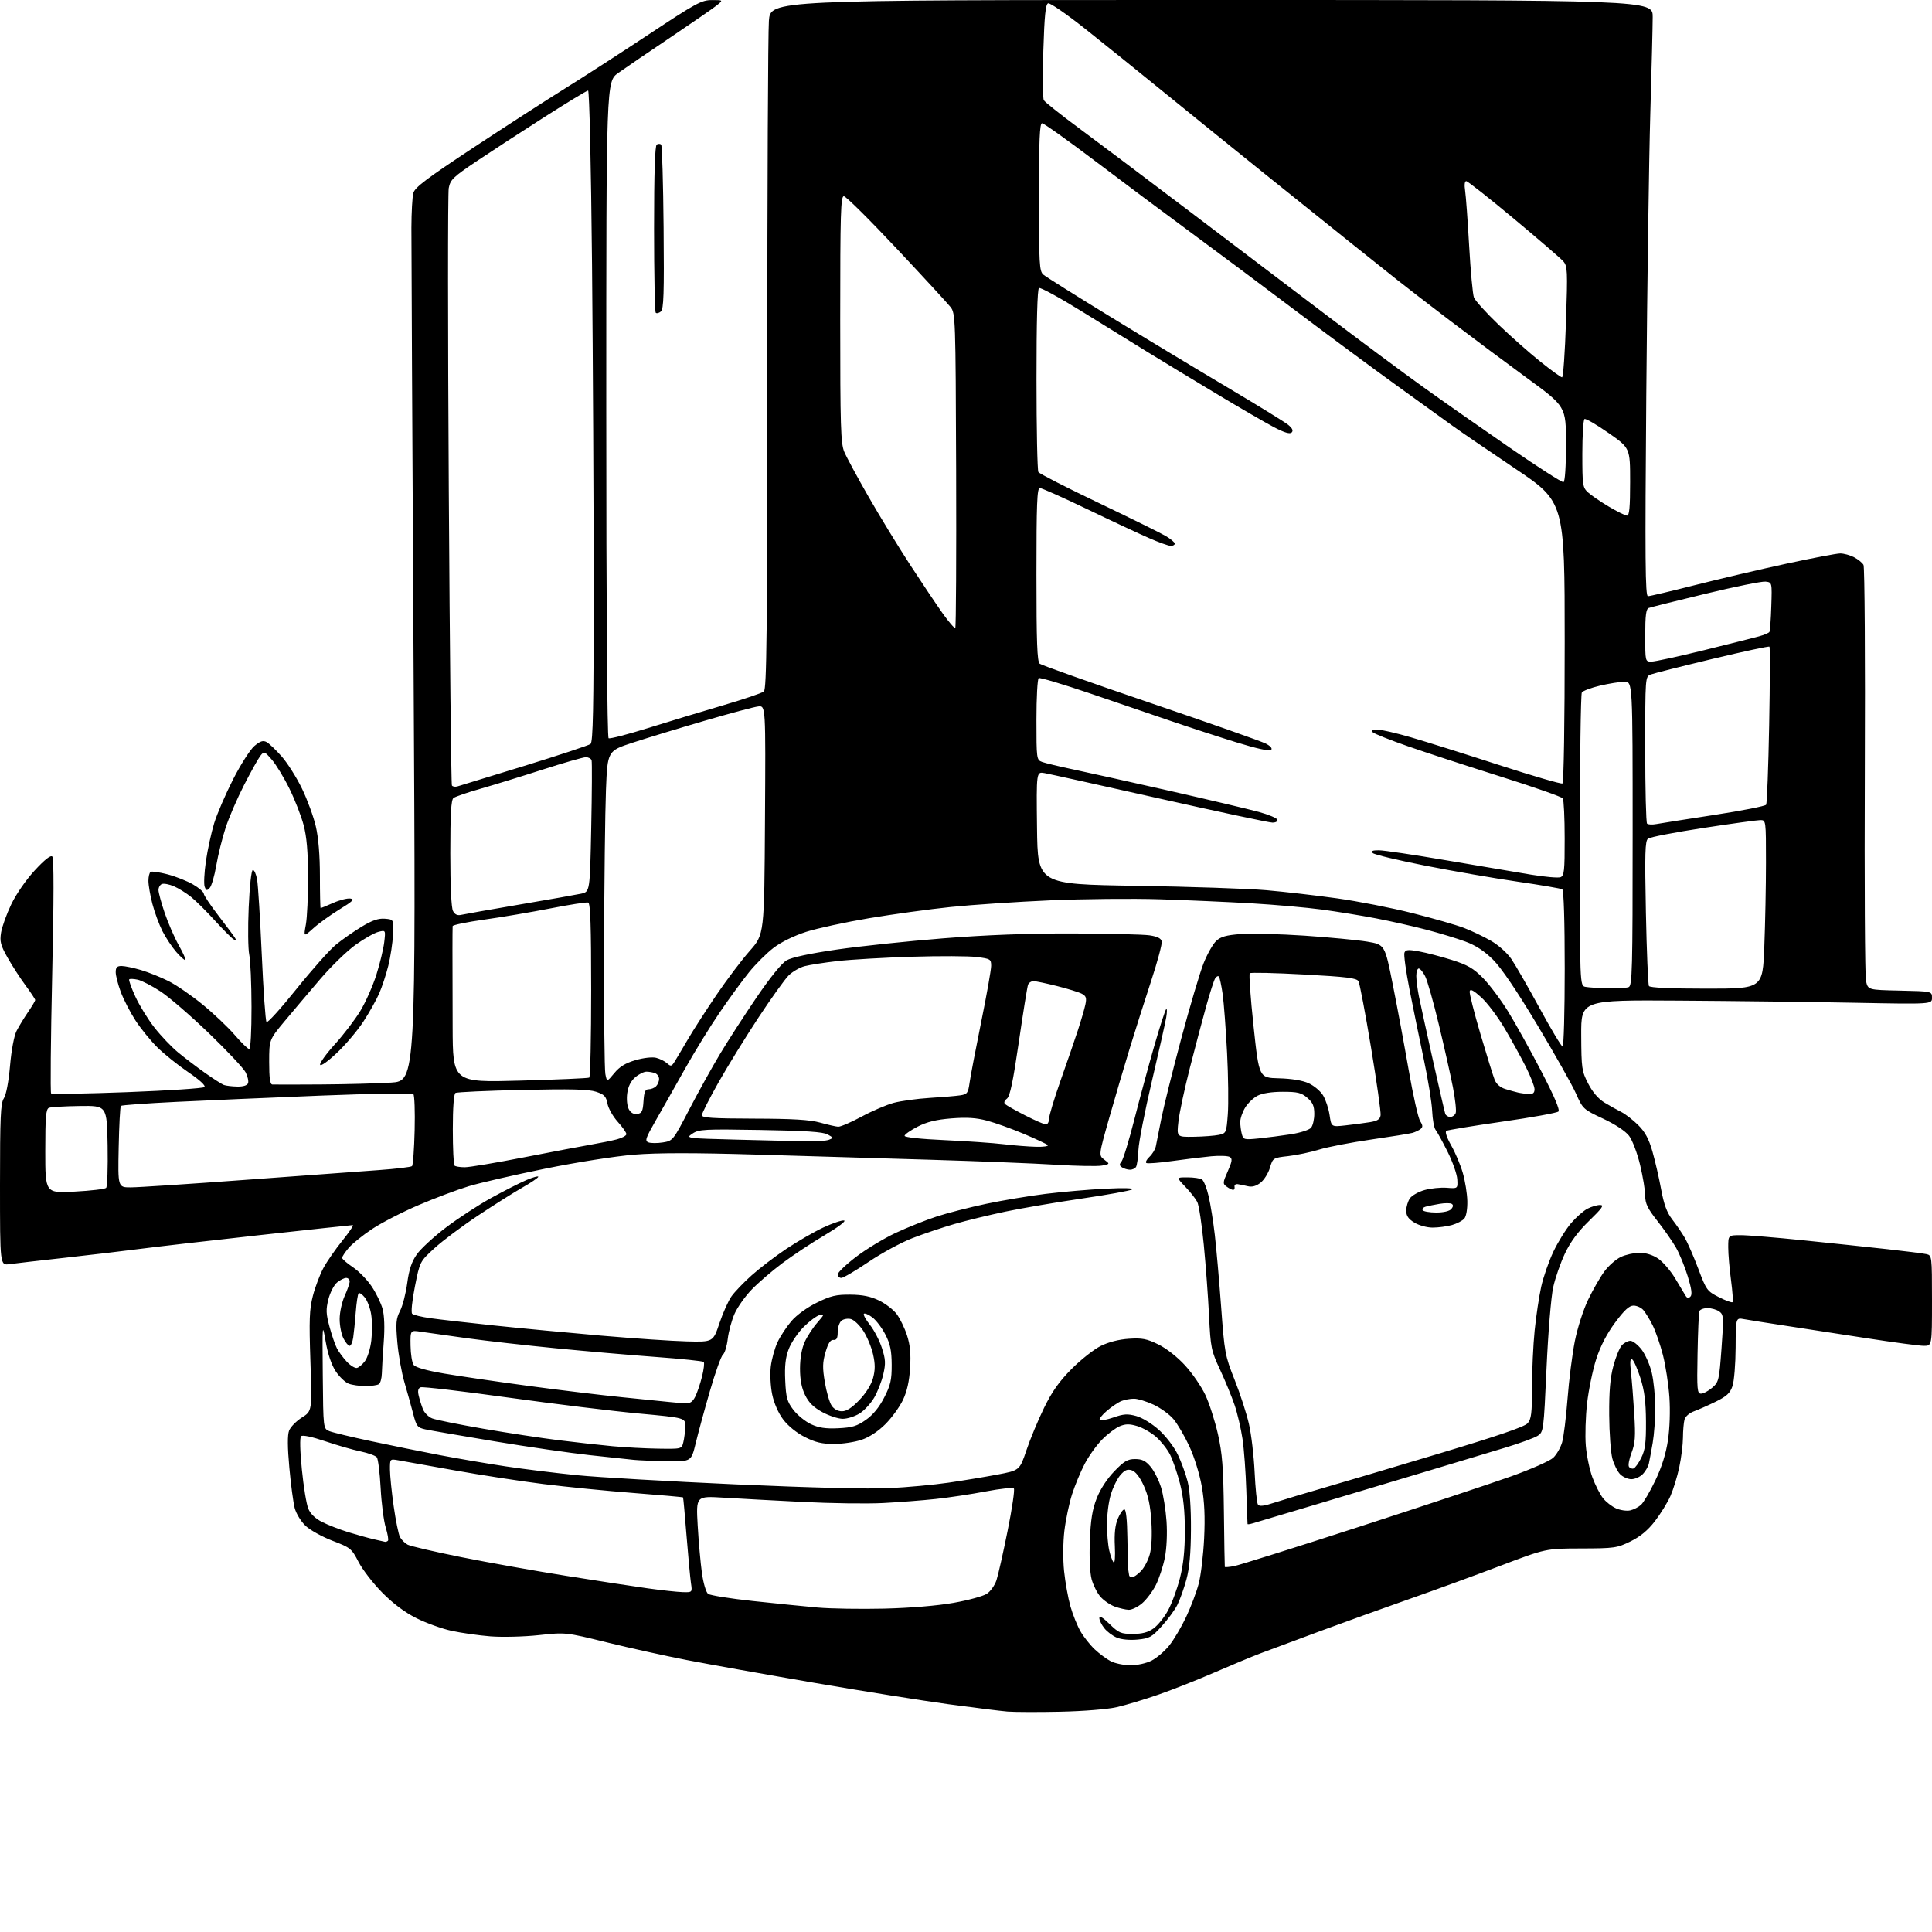 <?xml version="1.0" encoding="UTF-8" standalone="no"?>
<svg 
  version="1.1" 
  xmlns="http://www.w3.org/2000/svg" 
  xmlns:xlink="http://www.w3.org/1999/xlink" 
  xmlns:svg="http://www.w3.org/2000/svg"
  xmlns:rdf="http://www.w3.org/1999/02/22-rdf-syntax-ns#"
  xmlns:cc="http://creativecommons.org/ns#"
  xmlns:dc="http://purl.org/dc/elements/1.1/"
  viewBox="0 0 768 768"
  width="768"
  height="768"
>
<style>svg {background-color: white; }</style>"
<path stroke="none" fill="black" fill-rule="evenodd" d="M421.50,680.43C412.70,680.62 403.25,680.59 400.50,680.37C397.75,680.15 387.18,678.83 377.00,677.45C366.82,676.06 342.75,672.22 323.50,668.91C304.25,665.60 281.52,661.54 273.00,659.89C264.48,658.24 250.16,655.07 241.18,652.86C224.86,648.84 224.86,648.84 214.18,649.99C208.25,650.63 199.72,650.84 195.00,650.48C190.33,650.11 183.35,649.12 179.50,648.28C175.65,647.44 169.36,645.17 165.52,643.24C160.94,640.95 156.27,637.46 151.98,633.12C148.37,629.48 144.13,623.99 142.54,620.92C139.78,615.56 139.35,615.22 132.21,612.49C128.12,610.93 123.29,608.25 121.48,606.55C119.65,604.82 117.74,601.70 117.15,599.48C116.58,597.29 115.61,590.06 115.02,583.41C114.28,575.29 114.25,570.46 114.92,568.70C115.47,567.26 117.75,564.92 119.99,563.50C124.06,560.94 124.06,560.94 123.40,541.22C122.84,524.60 122.99,520.49 124.38,515.11C125.29,511.59 127.19,506.58 128.61,503.97C130.03,501.37 133.42,496.49 136.14,493.12C138.86,489.75 140.70,487.00 140.23,487.00C139.75,487.00 122.97,488.81 102.93,491.01C82.89,493.22 61.55,495.68 55.50,496.47C49.45,497.26 36.17,498.83 26.00,499.96C15.82,501.08 5.81,502.24 3.75,502.52C0.00,503.02 0.00,503.02 0.00,470.98C-0.00,443.92 0.24,438.57 1.53,436.60C2.45,435.20 3.43,430.04 3.99,423.66C4.53,417.42 5.61,411.71 6.60,409.78C7.52,407.98 9.57,404.62 11.14,402.32C12.71,400.02 14.00,397.86 14.00,397.53C14.00,397.19 12.26,394.56 10.14,391.69C8.01,388.81 4.81,383.86 3.02,380.69C0.23,375.74 -0.15,374.31 0.43,370.71C0.80,368.39 2.63,363.33 4.49,359.45C6.46,355.37 10.39,349.69 13.85,345.95C17.80,341.68 20.15,339.84 20.80,340.50C21.45,341.16 21.43,357.44 20.74,387.77C20.17,413.21 19.98,434.31 20.32,434.65C20.66,434.99 34.31,434.76 50.66,434.14C67.01,433.52 80.79,432.61 81.29,432.11C81.84,431.56 79.27,429.21 74.85,426.21C70.81,423.47 65.29,419.04 62.58,416.37C59.87,413.69 55.95,408.87 53.86,405.65C51.77,402.43 49.15,397.35 48.03,394.36C46.91,391.37 46.00,387.82 46.00,386.46C46.00,384.55 46.52,384.00 48.32,384.00C49.59,384.00 53.08,384.73 56.07,385.61C59.06,386.50 64.00,388.49 67.06,390.03C70.12,391.58 76.20,395.76 80.56,399.33C84.93,402.91 90.66,408.34 93.31,411.42C95.95,414.49 98.54,417.00 99.06,417.00C99.61,417.00 99.99,410.08 99.98,400.25C99.96,391.04 99.56,381.70 99.08,379.50C98.61,377.30 98.50,368.86 98.86,360.74C99.23,352.15 99.92,345.92 100.50,345.84C101.05,345.77 101.82,347.46 102.20,349.60C102.59,351.75 103.42,365.20 104.06,379.50C104.69,393.80 105.54,405.85 105.95,406.29C106.35,406.72 111.70,400.82 117.83,393.16C123.97,385.51 131.03,377.58 133.52,375.54C136.02,373.49 140.63,370.27 143.78,368.37C147.97,365.84 150.44,365.00 153.00,365.21C156.50,365.50 156.50,365.50 156.23,371.50C156.08,374.80 155.23,380.38 154.36,383.89C153.48,387.41 151.85,392.36 150.74,394.89C149.63,397.43 146.83,402.43 144.51,406.00C142.20,409.57 137.46,415.19 133.98,418.48C130.32,421.95 127.49,423.96 127.25,423.25C127.03,422.58 129.68,418.89 133.15,415.07C136.62,411.24 141.17,405.28 143.26,401.82C145.35,398.37 148.20,391.93 149.60,387.52C151.00,383.11 152.40,377.30 152.73,374.60C153.31,369.70 153.31,369.70 150.43,370.43C148.84,370.83 144.77,373.13 141.38,375.55C137.99,377.97 131.65,384.12 127.28,389.22C122.92,394.32 116.57,401.83 113.17,405.90C107.00,413.31 107.00,413.31 107.00,422.15C107.00,428.51 107.35,431.03 108.25,431.10C108.94,431.15 117.60,431.15 127.50,431.08C137.40,431.02 149.96,430.69 155.41,430.35C165.32,429.72 165.32,429.72 164.41,265.61C163.91,175.35 163.52,96.55 163.54,90.50C163.56,84.45 163.90,78.25 164.31,76.73C164.90,74.50 169.59,70.96 188.27,58.63C201.05,50.19 217.35,39.67 224.50,35.23C231.65,30.80 246.72,21.06 258.00,13.60C276.74,1.18 278.89,0.02 283.00,0.03C287.50,0.04 287.50,0.04 285.00,2.08C283.62,3.20 275.30,8.95 266.50,14.87C257.70,20.78 248.36,27.15 245.75,29.01C241.00,32.39 241.00,32.39 241.00,162.63C241.00,241.68 241.36,293.11 241.93,293.46C242.44,293.77 249.53,291.94 257.68,289.39C265.83,286.85 279.20,282.79 287.39,280.39C295.58,277.98 302.89,275.51 303.64,274.89C304.77,273.94 305.00,252.47 305.01,145.13C305.01,74.38 305.30,12.79 305.65,8.25C306.30,0.00 306.30,0.00 481.65,0.00C657.00,0.00 657.00,0.00 656.97,6.75C656.96,10.46 656.53,27.90 656.01,45.49C655.50,63.09 654.78,113.38 654.42,157.24C653.89,222.57 654.01,237.00 655.08,237.00C655.80,237.00 664.29,235.00 673.94,232.55C683.60,230.10 699.93,226.28 710.23,224.05C720.54,221.82 730.12,220.00 731.53,220.00C732.94,220.00 735.40,220.67 737.00,221.50C738.60,222.32 740.29,223.70 740.77,224.55C741.24,225.40 741.48,262.19 741.30,306.30C741.12,350.41 741.33,388.07 741.77,390.00C742.58,393.50 742.58,393.50 755.29,393.78C768.00,394.06 768.00,394.06 768.00,396.63C768.00,399.20 768.00,399.20 737.25,398.61C720.34,398.28 688.95,397.90 667.50,397.76C628.50,397.50 628.50,397.50 628.56,411.50C628.62,424.69 628.78,425.80 631.33,430.75C633.06,434.11 635.37,436.81 637.77,438.27C639.82,439.52 642.84,441.21 644.47,442.02C646.10,442.84 649.12,445.17 651.18,447.21C653.94,449.95 655.42,452.68 656.86,457.71C657.93,461.44 659.49,468.21 660.32,472.75C661.44,478.82 662.61,482.00 664.74,484.75C666.33,486.81 668.57,490.07 669.70,492.00C670.84,493.93 673.26,499.48 675.09,504.34C678.28,512.83 678.60,513.27 683.30,515.65C686.00,517.02 688.43,517.91 688.71,517.63C688.98,517.35 688.71,513.42 688.11,508.90C687.50,504.38 687.00,498.50 687.00,495.84C687.00,491.00 687.00,491.00 691.99,491.00C694.74,491.00 705.87,491.91 716.74,493.03C727.61,494.14 742.58,495.72 750.00,496.54C757.42,497.36 764.51,498.25 765.75,498.53C767.98,499.03 768.00,499.19 768.00,517.02C768.00,535.00 768.00,535.00 764.75,534.99C762.96,534.99 752.73,533.62 742.00,531.96C731.27,530.30 716.65,528.05 709.50,526.96C702.35,525.87 695.04,524.71 693.25,524.38C690.00,523.78 690.00,523.78 689.94,535.64C689.91,542.16 689.35,549.08 688.69,551.00C687.74,553.79 686.39,555.05 682.00,557.20C678.98,558.68 675.08,560.40 673.35,561.03C671.54,561.68 669.94,563.09 669.61,564.33C669.29,565.52 669.01,568.75 669.00,571.50C668.98,574.25 668.32,579.53 667.54,583.23C666.76,586.93 665.17,592.08 664.03,594.68C662.88,597.27 660.10,601.77 657.86,604.68C655.04,608.34 652.06,610.80 648.15,612.73C642.80,615.35 641.75,615.50 628.50,615.53C614.50,615.56 614.50,615.56 596.50,622.39C586.60,626.15 570.40,632.07 560.50,635.54C550.60,639.01 534.62,644.76 525.00,648.32C515.38,651.87 504.57,655.89 501.00,657.25C497.43,658.61 489.20,662.04 482.71,664.86C476.23,667.69 466.33,671.60 460.71,673.56C455.10,675.52 447.57,677.79 444.00,678.60C440.25,679.46 430.73,680.23 421.50,680.43zM449.29,661.96C452.09,661.98 455.62,661.21 457.79,660.11C459.83,659.06 462.99,656.36 464.80,654.10C466.62,651.84 469.64,646.73 471.52,642.74C473.40,638.76 475.65,632.80 476.51,629.50C477.38,626.20 478.34,618.10 478.66,611.50C479.07,603.00 478.80,597.00 477.74,590.94C476.88,586.03 474.77,579.22 472.79,574.94C470.89,570.85 468.04,565.97 466.46,564.11C464.88,562.24 461.31,559.66 458.54,558.37C455.77,557.08 452.29,556.02 450.82,556.01C449.34,556.00 447.09,556.41 445.82,556.92C444.54,557.42 441.93,559.18 440.00,560.82C438.07,562.46 436.80,564.11 437.16,564.48C437.52,564.85 439.99,564.38 442.66,563.45C446.66,562.04 448.22,561.95 451.66,562.89C454.02,563.53 457.92,565.92 460.70,568.42C463.42,570.87 466.72,575.18 468.16,578.15C469.58,581.09 471.36,585.98 472.12,589.00C472.98,592.42 473.47,599.60 473.42,608.00C473.37,617.54 472.83,623.39 471.60,627.94C470.63,631.48 469.01,636.02 467.99,638.02C466.97,640.02 464.18,643.82 461.79,646.45C457.89,650.77 456.93,651.30 452.24,651.75C449.15,652.05 445.78,651.74 443.98,650.99C442.30,650.30 440.05,648.60 438.97,647.23C437.88,645.86 437.00,644.02 437.00,643.16C437.00,642.13 438.39,642.95 441.05,645.55C444.71,649.13 445.59,649.50 450.30,649.50C454.04,649.50 456.36,648.89 458.55,647.32C460.23,646.13 462.83,642.90 464.32,640.15C465.82,637.40 467.93,631.67 469.02,627.41C470.41,621.97 471.00,616.37 471.00,608.50C471.00,600.71 470.41,595.02 469.06,589.74C468.00,585.57 466.22,580.40 465.12,578.24C464.02,576.08 461.52,572.91 459.58,571.20C457.63,569.49 454.25,567.56 452.07,566.90C448.97,565.97 447.45,565.99 445.11,566.95C443.47,567.63 440.33,570.00 438.13,572.22C435.94,574.43 432.82,578.78 431.20,581.87C429.57,584.97 427.31,590.42 426.16,594.00C425.01,597.58 423.64,604.10 423.11,608.50C422.56,613.14 422.51,619.87 422.99,624.54C423.45,628.96 424.58,635.26 425.51,638.54C426.44,641.82 428.25,646.30 429.52,648.50C430.79,650.70 433.33,653.91 435.16,655.63C437.00,657.36 439.85,659.48 441.50,660.34C443.15,661.21 446.66,661.94 449.29,661.96zM351.50,639.45C361.90,639.19 372.61,638.30 379.08,637.15C384.90,636.12 390.84,634.50 392.28,633.55C393.72,632.61 395.44,630.19 396.11,628.17C396.78,626.15 398.77,617.30 400.54,608.50C402.32,599.70 403.43,592.13 403.02,591.69C402.61,591.24 397.60,591.77 391.89,592.86C386.17,593.95 377.23,595.30 372.00,595.86C366.77,596.43 357.32,597.15 351.00,597.48C344.68,597.81 330.27,597.61 319.00,597.04C307.73,596.47 293.59,595.71 287.59,595.34C276.68,594.68 276.68,594.68 277.34,606.35C277.71,612.77 278.47,621.28 279.02,625.26C279.60,629.36 280.66,632.97 281.48,633.58C282.28,634.18 290.26,635.46 299.22,636.42C308.17,637.38 319.77,638.55 325.00,639.02C330.23,639.48 342.15,639.67 351.50,639.45zM448.67,639.92C447.48,639.88 444.98,639.30 443.12,638.63C441.26,637.95 438.69,636.18 437.41,634.69C436.12,633.19 434.56,630.07 433.93,627.75C433.26,625.26 432.97,619.03 433.23,612.52C433.55,604.17 434.21,600.07 435.95,595.62C437.36,592.01 440.05,587.87 442.94,584.87C446.84,580.82 448.24,580.00 451.23,580.00C454.01,580.00 455.40,580.69 457.39,583.05C458.80,584.72 460.67,588.44 461.55,591.30C462.43,594.16 463.40,600.19 463.71,604.71C464.05,609.58 463.78,615.46 463.05,619.17C462.37,622.62 460.75,627.53 459.46,630.09C458.16,632.65 455.69,635.92 453.97,637.37C452.25,638.82 449.87,639.97 448.67,639.92zM271.36,632.89C275.22,633.00 275.22,633.00 274.66,629.25C274.36,627.19 273.57,618.75 272.91,610.50C272.26,602.25 271.63,595.38 271.52,595.24C271.41,595.10 262.58,594.31 251.91,593.49C241.23,592.67 225.07,591.06 216.00,589.93C206.93,588.79 190.95,586.33 180.50,584.45C170.05,582.57 160.04,580.78 158.25,580.47C155.00,579.91 155.00,579.91 155.02,584.20C155.03,586.57 155.69,593.12 156.50,598.78C157.30,604.43 158.43,609.93 159.00,611.00C159.58,612.08 160.95,613.44 162.05,614.03C163.16,614.62 172.71,616.84 183.28,618.97C193.85,621.09 212.62,624.44 225.00,626.41C237.38,628.39 252.00,630.63 257.50,631.39C263.00,632.16 269.24,632.83 271.36,632.89zM450.05,627.00C450.62,627.00 452.16,625.93 453.48,624.61C454.79,623.30 456.40,620.27 457.05,617.86C457.79,615.16 458.03,610.16 457.68,604.73C457.28,598.43 456.43,594.44 454.66,590.58C453.07,587.10 451.39,584.94 449.91,584.47C448.14,583.91 447.10,584.34 445.34,586.39C444.09,587.84 442.38,591.36 441.53,594.20C440.69,597.04 440.01,602.32 440.02,605.93C440.04,609.54 440.45,614.24 440.95,616.37C441.44,618.50 442.23,620.63 442.69,621.09C443.16,621.56 443.37,618.67 443.17,614.67C442.92,609.66 443.28,606.26 444.35,603.70C445.20,601.67 446.37,600.00 446.95,600.00C447.61,600.00 448.05,604.15 448.15,611.25C448.23,617.44 448.39,623.17 448.50,624.00C448.61,624.83 448.77,625.84 448.85,626.25C448.93,626.66 449.47,627.00 450.05,627.00zM490.57,622.55C492.53,622.19 514.92,615.15 540.32,606.91C565.72,598.68 592.90,589.65 600.73,586.86C608.55,584.06 616.05,580.75 617.40,579.51C618.74,578.26 620.34,575.50 620.96,573.37C621.58,571.24 622.55,563.42 623.12,556.00C623.69,548.58 625.00,538.29 626.02,533.13C627.07,527.87 629.39,520.64 631.32,516.63C633.21,512.71 636.10,507.66 637.76,505.42C639.41,503.17 642.35,500.59 644.28,499.67C646.22,498.75 649.58,498.00 651.75,498.00C654.21,498.00 656.99,498.86 659.10,500.28C660.97,501.54 663.99,505.03 665.81,508.03C667.63,511.04 669.51,514.17 670.00,515.00C670.62,516.07 671.19,516.19 671.96,515.43C672.74,514.66 672.45,512.40 670.93,507.43C669.77,503.62 667.67,498.48 666.26,496.00C664.85,493.52 661.51,488.74 658.85,485.36C654.96,480.43 654.00,478.45 653.99,475.36C653.99,473.24 653.07,467.70 651.96,463.05C650.83,458.35 648.89,453.23 647.58,451.51C646.13,449.62 642.11,446.96 637.23,444.67C629.38,440.99 629.19,440.81 626.48,434.71C624.97,431.29 618.07,419.05 611.14,407.50C602.96,393.85 596.79,384.75 593.52,381.50C590.07,378.06 586.63,375.81 582.50,374.28C579.20,373.06 572.23,370.94 567.00,369.57C561.77,368.20 552.77,366.18 547.00,365.07C541.23,363.96 531.55,362.39 525.50,361.57C519.45,360.76 506.85,359.64 497.50,359.09C488.15,358.55 471.73,357.82 461.00,357.48C450.27,357.14 430.70,357.33 417.50,357.90C404.30,358.47 386.52,359.66 378.00,360.54C369.48,361.42 354.85,363.43 345.50,365.00C336.15,366.57 324.90,369.01 320.50,370.41C315.69,371.95 310.52,374.48 307.53,376.76C304.79,378.84 300.38,383.24 297.72,386.52C295.06,389.81 289.81,397.00 286.06,402.51C282.30,408.01 276.07,418.14 272.21,425.01C268.36,431.88 263.14,441.09 260.62,445.49C256.60,452.51 256.26,453.55 257.79,454.12C258.75,454.47 261.32,454.48 263.51,454.13C267.46,453.51 267.57,453.36 274.00,441.00C277.57,434.12 283.06,424.23 286.20,419.00C289.33,413.77 295.86,403.67 300.70,396.55C306.10,388.61 310.73,382.89 312.67,381.76C314.71,380.57 321.89,379.03 332.67,377.46C341.92,376.12 360.91,374.11 374.88,373.01C392.09,371.65 408.69,371.02 426.39,371.07C440.75,371.11 454.52,371.45 456.99,371.82C460.15,372.30 461.57,373.02 461.81,374.27C462.00,375.24 460.13,382.22 457.65,389.77C455.17,397.32 451.35,409.35 449.15,416.50C446.96,423.65 443.26,436.20 440.93,444.39C436.71,459.27 436.71,459.27 438.98,460.99C441.25,462.70 441.25,462.70 438.12,463.33C436.40,463.67 428.13,463.53 419.74,463.00C411.36,462.48 389.20,461.60 370.50,461.04C351.80,460.48 320.49,459.55 300.91,458.97C275.82,458.23 261.43,458.24 252.12,458.99C244.60,459.60 229.38,461.99 216.71,464.56C204.50,467.04 190.81,470.19 186.30,471.55C181.79,472.92 172.82,476.29 166.38,479.05C159.94,481.81 151.62,486.09 147.89,488.57C144.16,491.05 139.96,494.45 138.56,496.12C137.15,497.79 136.00,499.54 136.00,500.01C136.00,500.48 137.91,502.15 140.25,503.71C142.59,505.27 145.96,508.72 147.74,511.37C149.52,514.02 151.48,518.06 152.09,520.34C152.80,522.96 152.97,527.83 152.54,533.50C152.17,538.45 151.83,544.08 151.79,546.00C151.74,547.92 151.21,549.83 150.60,550.23C150.00,550.64 147.62,550.98 145.32,550.98C143.01,550.99 139.99,550.57 138.61,550.04C137.22,549.51 134.90,547.30 133.46,545.12C131.78,542.59 130.34,538.32 129.47,533.33C128.14,525.67 128.12,525.95 128.31,546.73C128.50,567.96 128.50,567.96 131.00,568.93C132.38,569.47 139.80,571.25 147.50,572.89C155.20,574.53 167.35,577.00 174.50,578.37C181.65,579.74 193.57,581.78 201.00,582.90C208.43,584.02 221.25,585.60 229.50,586.42C237.75,587.25 266.10,588.88 292.50,590.06C322.30,591.39 345.43,591.96 353.50,591.56C360.65,591.21 371.23,590.23 377.00,589.39C382.77,588.55 391.51,587.11 396.41,586.18C405.32,584.50 405.32,584.50 408.02,576.50C409.50,572.10 412.64,564.54 415.00,559.71C418.18,553.19 421.01,549.18 425.95,544.21C429.61,540.52 434.84,536.39 437.56,535.04C440.68,533.49 444.81,532.43 448.75,532.18C454.01,531.83 455.87,532.19 460.44,534.43C463.67,536.01 468.01,539.41 471.10,542.79C473.98,545.93 477.60,551.22 479.16,554.55C480.72,557.88 482.96,564.85 484.14,570.05C485.89,577.83 486.31,583.30 486.52,601.00C486.65,612.83 486.82,622.66 486.88,622.86C486.95,623.06 488.61,622.92 490.57,622.55zM153.08,612.90C153.40,612.95 153.92,612.75 154.22,612.45C154.52,612.14 154.12,609.78 153.33,607.20C152.54,604.61 151.63,597.55 151.31,591.50C150.99,585.45 150.31,579.96 149.79,579.30C149.27,578.65 146.38,577.60 143.37,576.97C140.35,576.35 134.00,574.52 129.25,572.91C124.01,571.14 120.25,570.35 119.69,570.91C119.13,571.47 119.25,576.68 120.00,584.16C120.67,590.95 121.82,597.94 122.54,599.69C123.38,601.75 125.31,603.63 127.99,604.99C130.26,606.15 134.91,607.96 138.32,609.02C141.73,610.07 146.31,611.35 148.51,611.86C150.70,612.38 152.76,612.84 153.08,612.90zM497.75,605.61C496.79,605.90 495.96,605.99 495.92,605.82C495.87,605.64 495.65,599.65 495.43,592.50C495.21,585.35 494.53,576.12 493.92,572.00C493.30,567.88 491.89,561.80 490.76,558.50C489.64,555.20 487.05,548.90 485.00,544.50C481.47,536.91 481.24,535.81 480.61,523.00C480.25,515.58 479.31,502.88 478.52,494.78C477.74,486.68 476.58,479.03 475.93,477.78C475.29,476.53 473.15,473.81 471.18,471.75C467.59,468.00 467.59,468.00 472.05,468.02C474.50,468.02 477.09,468.40 477.80,468.86C478.52,469.31 479.72,472.34 480.47,475.59C481.22,478.84 482.32,485.77 482.92,491.00C483.52,496.23 484.65,509.05 485.42,519.50C486.76,537.75 486.97,538.90 490.78,548.50C492.97,554.00 495.52,561.88 496.46,566.00C497.41,570.12 498.43,578.75 498.73,585.17C499.04,591.59 499.62,597.39 500.03,598.04C500.58,598.94 502.35,598.73 507.13,597.16C510.64,596.02 519.12,593.47 526.00,591.49C532.88,589.51 553.58,583.36 572.00,577.83C595.27,570.85 606.03,567.17 607.25,565.78C608.71,564.11 609.00,561.77 609.00,551.50C609.00,544.74 609.47,534.55 610.05,528.86C610.63,523.16 611.80,515.35 612.65,511.50C613.50,507.65 615.69,501.35 617.52,497.50C619.36,493.65 622.51,488.58 624.53,486.22C626.55,483.87 629.48,481.28 631.05,480.47C632.62,479.66 634.87,479.00 636.05,479.00C637.78,479.00 636.96,480.19 631.75,485.25C627.31,489.56 624.31,493.60 622.10,498.25C620.34,501.97 618.22,508.04 617.41,511.75C616.58,515.53 615.41,529.67 614.77,543.85C613.63,568.81 613.58,569.23 611.25,570.75C609.96,571.60 604.08,573.74 598.20,575.51C592.31,577.27 579.17,581.23 569.00,584.31C558.83,587.38 539.02,593.31 525.00,597.49C510.98,601.66 498.71,605.31 497.75,605.61zM648.00,600.41C649.38,600.10 651.32,599.10 652.33,598.19C653.34,597.28 655.89,592.93 658.01,588.52C660.59,583.14 662.24,577.87 663.04,572.50C663.75,567.75 663.98,560.78 663.61,555.36C663.26,550.34 662.11,542.83 661.05,538.69C659.99,534.55 658.14,529.21 656.95,526.83C655.75,524.45 654.07,521.71 653.23,520.75C652.38,519.79 650.64,519.00 649.36,519.00C647.65,519.00 645.71,520.78 642.03,525.75C638.70,530.25 636.19,535.11 634.51,540.31C633.13,544.60 631.50,552.48 630.89,557.81C630.29,563.14 630.05,570.72 630.38,574.66C630.70,578.59 631.89,584.29 633.02,587.32C634.15,590.35 636.04,594.05 637.21,595.53C638.37,597.02 640.72,598.85 642.42,599.60C644.11,600.35 646.62,600.71 648.00,600.41zM648.50,588.00C647.12,588.00 645.12,587.12 644.05,586.05C642.98,584.98 641.58,582.17 640.94,579.80C640.30,577.44 639.73,569.65 639.68,562.50C639.62,553.08 640.07,547.72 641.33,543.04C642.28,539.49 643.79,535.78 644.69,534.79C645.58,533.81 647.12,533.00 648.10,533.00C649.09,533.00 651.11,534.59 652.59,536.52C654.06,538.46 655.88,542.62 656.62,545.77C657.36,548.92 657.98,555.13 657.98,559.57C657.99,564.00 657.54,570.30 656.97,573.57C656.41,576.83 655.72,580.52 655.45,581.78C655.17,583.03 654.06,584.94 652.97,586.03C651.89,587.11 649.88,588.00 648.50,588.00zM649.34,583.75C649.98,583.55 651.37,581.64 652.43,579.49C653.98,576.35 654.35,573.54 654.30,565.05C654.25,557.16 653.69,552.81 652.09,547.79C650.91,544.10 649.44,540.77 648.82,540.39C648.00,539.88 647.87,541.32 648.34,545.59C648.70,548.84 649.29,556.32 649.65,562.21C650.19,571.06 650.00,573.71 648.58,577.44C647.63,579.92 647.15,582.44 647.52,583.03C647.88,583.62 648.70,583.94 649.34,583.75zM265.14,580.84C259.84,580.75 253.93,580.52 252.00,580.32C250.07,580.12 242.20,579.28 234.50,578.45C226.80,577.61 209.70,575.14 196.50,572.94C183.30,570.74 170.96,568.61 169.08,568.20C165.94,567.51 165.53,566.99 164.24,561.97C163.46,558.96 161.90,553.35 160.77,549.50C159.64,545.65 158.37,538.50 157.95,533.61C157.29,525.94 157.43,524.22 159.03,521.11C160.05,519.12 161.33,514.15 161.88,510.06C162.62,504.61 163.64,501.55 165.71,498.60C167.26,496.39 172.48,491.59 177.30,487.93C182.12,484.27 190.21,478.99 195.28,476.19C200.35,473.40 206.64,470.20 209.25,469.09C211.86,467.98 213.99,467.39 213.97,467.79C213.95,468.18 211.17,470.07 207.78,472.00C204.39,473.93 196.41,478.95 190.06,483.18C183.70,487.40 175.89,493.25 172.70,496.18C166.90,501.50 166.90,501.50 164.93,511.43C163.81,517.08 163.34,521.74 163.84,522.24C164.32,522.72 167.59,523.52 171.10,524.01C174.62,524.51 186.05,525.81 196.50,526.91C206.95,528.01 226.07,529.82 239.00,530.94C251.93,532.05 267.22,533.09 272.99,533.23C283.47,533.50 283.47,533.50 286.00,525.98C287.39,521.85 289.55,517.03 290.80,515.29C292.04,513.54 295.63,509.80 298.78,506.98C301.93,504.15 308.12,499.42 312.55,496.46C316.98,493.50 323.60,489.68 327.27,487.96C330.94,486.25 334.66,484.99 335.54,485.17C336.45,485.36 333.15,487.85 327.82,491.00C322.70,494.02 315.13,499.03 311.00,502.13C306.88,505.22 301.38,509.95 298.80,512.63C296.21,515.31 293.15,519.64 292.00,522.25C290.85,524.86 289.63,529.36 289.29,532.25C288.95,535.14 288.09,537.95 287.38,538.50C286.67,539.05 284.33,545.58 282.19,553.00C280.04,560.42 277.50,569.76 276.54,573.75C274.78,581.00 274.78,581.00 265.14,580.84zM261.73,575.86C270.94,576.00 270.96,576.00 271.63,573.33C272.00,571.86 272.35,569.07 272.40,567.13C272.50,563.61 272.50,563.61 254.00,561.90C243.82,560.97 220.46,558.11 202.08,555.56C183.70,553.01 168.01,551.17 167.22,551.47C166.22,551.85 165.98,552.85 166.43,554.76C166.78,556.27 167.54,558.70 168.12,560.16C168.70,561.63 170.37,563.29 171.84,563.85C173.30,564.42 182.38,566.25 192.00,567.92C201.62,569.59 215.12,571.65 222.00,572.50C228.88,573.36 238.55,574.43 243.50,574.89C248.45,575.35 256.65,575.79 261.73,575.86zM331.50,574.00C326.78,574.00 324.10,573.36 319.94,571.25C316.68,569.60 313.24,566.81 311.33,564.27C309.39,561.69 307.69,557.80 306.96,554.32C306.30,551.15 306.05,546.21 306.40,543.26C306.74,540.32 307.95,535.97 309.07,533.57C310.19,531.18 312.68,527.40 314.60,525.16C316.64,522.77 320.81,519.74 324.68,517.84C330.22,515.11 332.37,514.60 338.03,514.65C342.88,514.69 346.07,515.34 349.41,516.96C351.97,518.19 355.13,520.62 356.44,522.35C357.75,524.08 359.59,527.88 360.54,530.78C361.79,534.64 362.13,538.15 361.78,543.78C361.46,549.05 360.56,553.09 358.94,556.50C357.63,559.25 354.51,563.56 352.00,566.08C349.14,568.95 345.60,571.29 342.54,572.33C339.85,573.25 334.88,574.00 331.50,574.00zM333.21,567.75C338.75,567.49 340.65,566.92 344.19,564.43C347.04,562.43 349.48,559.45 351.49,555.53C354.03,550.56 354.49,548.52 354.46,542.47C354.43,536.86 353.88,534.25 351.95,530.50C350.60,527.86 348.26,524.79 346.76,523.67C345.26,522.55 343.76,521.91 343.42,522.25C343.08,522.59 344.16,524.58 345.83,526.68C347.49,528.78 349.63,532.91 350.57,535.85C352.04,540.39 352.12,541.98 351.12,546.32C350.47,549.13 348.83,553.32 347.48,555.63C346.12,557.94 343.50,560.77 341.64,561.91C339.78,563.06 336.80,564.00 335.02,564.00C333.23,564.00 329.58,562.81 326.90,561.35C323.39,559.44 321.47,557.54 320.02,554.53C318.62,551.66 318.01,548.38 318.02,543.93C318.04,539.85 318.72,536.01 319.89,533.43C320.91,531.20 323.16,527.75 324.90,525.77C327.76,522.51 327.84,522.23 325.83,522.75C324.61,523.07 321.74,525.20 319.46,527.49C317.17,529.78 314.51,533.72 313.54,536.25C312.24,539.65 311.88,542.94 312.14,548.76C312.45,555.62 312.88,557.15 315.38,560.44C316.97,562.52 320.12,565.08 322.38,566.14C325.47,567.58 328.18,567.99 333.21,567.75zM334.69,561.00C336.53,561.00 338.66,559.62 341.62,556.53C344.26,553.78 346.35,550.42 347.06,547.79C347.92,544.57 347.93,542.24 347.06,538.39C346.43,535.58 344.70,531.39 343.21,529.09C341.72,526.79 339.48,524.66 338.24,524.35C336.99,524.03 335.30,524.33 334.49,525.01C333.67,525.69 333.00,527.71 333.00,529.51C333.00,531.97 332.58,532.74 331.31,532.64C330.10,532.54 329.21,533.92 328.16,537.50C326.96,541.62 326.92,543.72 327.89,549.48C328.54,553.32 329.74,557.48 330.56,558.73C331.49,560.14 333.04,561.00 334.69,561.00zM272.22,557.84C274.28,557.96 275.29,557.32 276.34,555.25C277.11,553.74 278.33,550.15 279.05,547.27C279.78,544.39 280.08,541.75 279.74,541.40C279.39,541.05 270.87,540.16 260.80,539.42C250.74,538.68 232.82,537.13 221.00,535.97C209.18,534.82 193.20,533.01 185.50,531.95C177.80,530.89 169.61,529.73 167.30,529.39C163.11,528.75 163.11,528.75 163.20,534.88C163.24,538.25 163.80,541.71 164.43,542.57C165.17,543.58 169.50,544.81 176.60,546.02C182.67,547.05 197.73,549.26 210.07,550.92C222.41,552.59 239.25,554.62 247.50,555.44C255.75,556.27 264.07,557.11 266.00,557.31C267.93,557.51 270.73,557.75 272.22,557.84zM676.19,554.00C677.13,554.00 679.12,552.94 680.62,551.65C683.23,549.40 683.40,548.69 684.33,536.00C685.24,523.59 685.18,522.61 683.46,521.35C682.45,520.61 680.34,520.00 678.78,520.00C677.22,520.00 675.75,520.56 675.51,521.25C675.28,521.94 674.96,529.59 674.80,538.25C674.53,552.50 674.66,554.00 676.19,554.00zM141.86,543.78C142.65,543.63 144.11,542.38 145.12,541.00C146.13,539.62 147.25,535.95 147.61,532.84C147.96,529.73 147.95,525.13 147.57,522.63C147.20,520.13 146.05,517.05 145.03,515.79C144.01,514.53 142.90,513.77 142.56,514.11C142.23,514.44 141.71,517.82 141.42,521.61C141.13,525.40 140.67,529.96 140.40,531.75C140.13,533.54 139.49,535.00 138.98,535.00C138.47,535.00 137.36,533.67 136.53,532.05C135.69,530.43 135.01,526.94 135.02,524.30C135.03,521.66 135.93,517.54 137.02,515.14C138.11,512.74 139.00,510.16 139.00,509.39C139.00,508.63 138.37,508.00 137.61,508.00C136.85,508.00 135.23,508.81 134.01,509.79C132.79,510.78 131.24,513.77 130.56,516.44C129.52,520.54 129.59,522.23 130.98,527.39C131.89,530.75 133.22,534.62 133.94,536.00C134.66,537.38 136.41,539.75 137.84,541.28C139.27,542.81 141.08,543.94 141.86,543.78zM334.44,508.00C333.65,508.00 333.00,507.37 333.00,506.61C333.00,505.84 336.26,502.71 340.25,499.66C344.24,496.60 351.33,492.31 356.00,490.12C360.68,487.93 368.01,485.00 372.29,483.60C376.58,482.20 385.42,479.93 391.95,478.55C398.48,477.17 409.15,475.39 415.66,474.58C422.17,473.78 432.90,472.85 439.50,472.52C446.82,472.16 450.92,472.28 450.00,472.84C449.18,473.33 440.18,474.96 430.00,476.45C419.82,477.94 406.19,480.27 399.69,481.63C393.20,482.99 384.05,485.21 379.36,486.57C374.67,487.93 367.18,490.45 362.72,492.17C358.27,493.89 350.40,498.15 345.25,501.65C340.09,505.14 335.23,508.00 334.44,508.00zM569.50,487.99C567.27,487.99 564.06,487.12 562.25,486.01C559.83,484.54 559.00,483.31 559.00,481.24C559.00,479.70 559.66,477.51 560.46,476.36C561.26,475.22 563.89,473.73 566.30,473.06C568.71,472.38 572.67,471.98 575.09,472.16C579.50,472.50 579.50,472.50 579.29,468.79C579.17,466.76 577.43,461.81 575.42,457.79C573.41,453.78 571.28,449.89 570.67,449.14C570.07,448.40 569.46,445.02 569.31,441.64C569.16,438.26 567.66,428.98 565.96,421.00C564.27,413.02 561.72,400.58 560.30,393.35C558.88,386.11 557.97,379.53 558.28,378.72C558.74,377.50 559.77,377.41 564.14,378.21C567.05,378.74 572.90,380.26 577.13,381.60C583.40,383.58 585.71,384.92 589.51,388.77C592.08,391.37 596.55,397.32 599.44,402.00C602.34,406.68 608.26,417.33 612.60,425.68C617.84,435.75 620.16,441.18 619.50,441.84C618.95,442.38 608.92,444.20 597.22,445.87C585.52,447.55 575.49,449.20 574.94,449.54C574.35,449.90 575.13,452.24 576.88,455.33C578.50,458.17 580.58,463.10 581.49,466.27C582.41,469.45 583.21,474.47 583.28,477.42C583.35,480.57 582.86,483.46 582.10,484.39C581.37,485.25 579.14,486.42 577.14,486.98C575.14,487.53 571.70,487.99 569.50,487.99zM570.94,482.00C573.86,482.00 576.21,481.45 576.93,480.59C577.71,479.64 577.76,478.97 577.07,478.54C576.50,478.19 574.34,478.19 572.27,478.54C570.20,478.89 567.71,479.39 566.74,479.66C565.76,479.93 565.23,480.56 565.54,481.07C565.86,481.58 568.29,482.00 570.94,482.00zM29.67,473.68C36.09,473.34 41.73,472.67 42.20,472.20C42.67,471.73 42.93,464.18 42.78,455.42C42.50,439.50 42.50,439.50 31.73,439.65C25.80,439.73 20.29,440.06 19.48,440.37C18.26,440.84 18.00,443.83 18.00,457.62C18.00,474.31 18.00,474.31 29.67,473.68zM490.19,473.00C489.75,473.00 488.60,472.43 487.65,471.73C486.01,470.53 486.03,470.18 488.06,465.60C489.81,461.65 489.96,460.59 488.86,459.91C488.12,459.46 484.81,459.33 481.51,459.63C478.20,459.94 471.24,460.79 466.04,461.52C460.83,462.25 456.18,462.61 455.71,462.32C455.24,462.03 455.78,460.92 456.91,459.87C458.05,458.81 459.19,456.94 459.45,455.72C459.71,454.50 460.67,449.68 461.58,445.00C462.49,440.33 466.06,425.93 469.52,413.00C472.98,400.08 477.00,386.52 478.46,382.87C479.92,379.22 482.17,375.25 483.45,374.05C485.25,372.35 487.44,371.74 493.20,371.30C497.28,370.99 508.70,371.28 518.56,371.94C528.43,372.61 539.65,373.68 543.50,374.32C550.50,375.50 550.50,375.50 553.68,391.50C555.44,400.30 558.28,415.60 560.00,425.50C561.72,435.40 563.76,444.47 564.53,445.66C565.61,447.34 565.66,448.03 564.71,448.79C564.05,449.32 562.60,450.01 561.50,450.33C560.40,450.64 552.98,451.84 545.00,452.99C537.02,454.15 527.73,455.94 524.34,456.99C520.95,458.03 515.44,459.19 512.09,459.57C506.06,460.25 505.99,460.29 504.82,464.20C504.17,466.36 502.50,469.04 501.09,470.14C499.36,471.50 497.74,471.95 496.02,471.54C494.64,471.21 492.82,470.84 492.00,470.72C491.18,470.60 490.61,471.06 490.75,471.75C490.89,472.44 490.64,473.00 490.19,473.00zM51.99,472.00C54.81,472.00 75.21,470.66 97.31,469.03C119.41,467.39 143.26,465.65 150.30,465.15C157.33,464.65 163.41,463.93 163.80,463.54C164.18,463.15 164.65,456.75 164.83,449.30C165.01,441.85 164.78,435.38 164.32,434.92C163.86,434.46 147.28,434.73 127.49,435.52C107.70,436.31 81.85,437.43 70.06,438.01C58.27,438.58 48.37,439.30 48.06,439.60C47.75,439.91 47.36,447.32 47.18,456.08C46.86,472.00 46.86,472.00 51.99,472.00zM449.19,464.98C448.26,464.98 446.85,464.56 446.06,464.06C444.93,463.34 444.88,462.85 445.83,461.70C446.49,460.90 448.80,453.33 450.95,444.88C453.11,436.42 456.67,423.27 458.87,415.65C461.07,408.03 463.18,401.51 463.57,401.15C463.95,400.79 463.96,402.30 463.58,404.50C463.20,406.70 460.62,418.18 457.84,430.00C455.06,441.82 452.68,454.02 452.54,457.11C452.41,460.19 451.98,463.23 451.59,463.86C451.20,464.49 450.12,464.99 449.19,464.98zM184.74,464.00C186.61,464.00 197.23,462.22 208.32,460.05C219.42,457.88 231.43,455.60 235.00,454.99C238.57,454.38 243.19,453.44 245.25,452.90C247.31,452.36 249.00,451.43 249.00,450.83C249.00,450.23 247.45,448.03 245.56,445.93C243.66,443.83 241.82,440.58 241.47,438.69C240.93,435.81 240.21,435.06 236.93,433.98C233.98,433.00 226.90,432.83 207.57,433.26C193.56,433.57 181.63,434.11 181.05,434.47C180.40,434.87 180.00,440.36 180.00,448.89C180.00,456.47 180.30,462.97 180.67,463.33C181.03,463.70 182.87,464.00 184.74,464.00zM411.95,455.87C414.96,455.94 416.98,455.62 416.45,455.16C415.93,454.70 411.62,452.68 406.87,450.68C402.12,448.68 395.60,446.34 392.37,445.48C388.04,444.33 384.31,444.09 378.18,444.58C372.11,445.07 368.48,445.96 364.75,447.87C361.95,449.32 359.62,450.95 359.58,451.50C359.53,452.10 365.89,452.79 375.50,453.22C384.30,453.62 394.88,454.35 399.00,454.85C403.12,455.34 408.95,455.80 411.95,455.87zM320.50,453.71C324.35,453.79 328.39,453.51 329.48,453.09C331.36,452.35 331.34,452.25 328.98,450.95C327.14,449.94 320.23,449.48 302.25,449.18C279.85,448.80 277.78,448.92 275.25,450.64C272.51,452.49 272.61,452.50 293.00,453.03C304.27,453.32 316.65,453.63 320.50,453.71zM500.39,452.54C503.75,452.20 509.51,451.45 513.19,450.88C516.89,450.30 520.46,449.15 521.17,448.29C521.88,447.44 522.45,444.96 522.45,442.77C522.45,439.65 521.85,438.27 519.67,436.39C517.31,434.36 515.83,434.00 509.89,434.00C505.54,434.00 501.77,434.58 499.91,435.55C498.26,436.40 496.03,438.54 494.96,440.30C493.89,442.06 493.01,444.62 493.02,446.00C493.02,447.38 493.31,449.55 493.65,450.83C494.24,453.04 494.59,453.13 500.39,452.54zM474.62,451.88C478.40,451.82 482.85,451.48 484.50,451.13C487.44,450.50 487.51,450.34 488.07,442.99C488.39,438.87 488.26,427.85 487.78,418.50C487.30,409.15 486.51,398.64 486.02,395.14C485.52,391.65 484.84,388.51 484.51,388.17C484.17,387.83 483.50,388.19 483.03,388.95C482.55,389.72 480.96,394.66 479.50,399.92C478.03,405.19 475.10,416.25 472.99,424.50C470.88,432.75 468.83,442.31 468.45,445.75C467.74,452.00 467.74,452.00 474.62,451.88zM333.17,447.89C334.09,447.95 338.26,446.16 342.44,443.91C346.61,441.65 352.38,439.18 355.26,438.40C358.14,437.63 364.55,436.75 369.50,436.44C374.45,436.14 379.91,435.68 381.64,435.42C384.53,434.99 384.83,434.57 385.45,430.23C385.82,427.63 387.90,416.78 390.06,406.12C392.23,395.46 394.00,385.48 394.00,383.94C394.00,381.29 393.71,381.11 388.25,380.43C385.09,380.03 373.50,379.98 362.50,380.32C351.50,380.66 338.23,381.43 333.00,382.03C327.77,382.62 321.87,383.54 319.88,384.06C317.89,384.58 315.02,386.24 313.50,387.75C311.98,389.26 306.58,396.80 301.50,404.50C296.42,412.20 289.28,423.78 285.63,430.24C281.98,436.70 279.00,442.58 279.00,443.31C279.00,444.35 283.27,444.63 299.75,444.67C315.17,444.71 321.91,445.11 326.00,446.25C329.02,447.09 332.25,447.83 333.17,447.89zM534.86,447.36C537.96,447.02 542.30,446.45 544.50,446.09C547.57,445.60 548.57,444.95 548.81,443.32C548.98,442.15 547.27,430.04 545.01,416.42C542.75,402.79 540.50,390.93 540.02,390.07C539.30,388.78 535.40,388.30 518.32,387.37C506.87,386.74 497.19,386.52 496.81,386.87C496.43,387.21 497.10,396.71 498.31,407.97C500.50,428.45 500.50,428.45 508.41,428.64C513.40,428.77 517.74,429.48 520.17,430.58C522.30,431.54 524.89,433.71 525.93,435.41C526.97,437.11 528.14,440.64 528.53,443.25C529.23,447.99 529.23,447.99 534.86,447.36zM415.75,446.98C416.44,446.99 417.00,445.99 417.00,444.75C417.01,443.51 419.08,436.65 421.60,429.50C424.13,422.35 427.23,413.35 428.49,409.50C429.74,405.65 431.08,401.07 431.45,399.32C432.00,396.73 431.75,395.94 430.08,395.04C428.95,394.44 424.53,393.06 420.26,391.99C415.99,390.91 411.76,390.02 410.86,390.02C409.95,390.01 408.96,390.65 408.66,391.45C408.35,392.24 406.71,402.48 405.00,414.20C402.67,430.12 401.48,435.82 400.25,436.75C399.23,437.53 398.97,438.35 399.55,438.90C400.07,439.39 403.65,441.41 407.50,443.38C411.35,445.35 415.06,446.97 415.75,446.98zM576.50,444.00C577.36,444.00 578.33,443.30 578.66,442.45C578.99,441.60 578.49,436.98 577.56,432.20C576.63,427.41 574.11,416.19 571.96,407.26C569.82,398.32 567.36,389.66 566.50,388.01C565.65,386.35 564.51,385.00 563.97,385.00C563.44,385.00 563.00,386.33 563.00,387.95C563.00,389.57 563.48,393.29 564.07,396.20C564.66,399.12 567.15,410.50 569.61,421.50C572.07,432.50 574.28,442.06 574.51,442.75C574.75,443.44 575.64,444.00 576.50,444.00zM253.32,442.81C255.16,442.55 255.55,441.76 255.80,437.75C256.04,434.01 256.48,433.00 257.85,433.00C258.81,433.00 260.14,432.46 260.80,431.80C261.46,431.14 262.00,429.84 262.00,428.91C262.00,427.98 261.29,426.94 260.42,426.61C259.55,426.27 258.00,426.00 256.97,426.00C255.95,426.00 253.93,427.01 252.49,428.25C250.75,429.75 249.69,431.88 249.33,434.61C249.01,436.95 249.28,439.66 249.96,440.92C250.73,442.36 251.88,443.01 253.32,442.81zM607.75,434.88C609.38,434.97 610.00,434.44 610.00,432.98C610.00,431.86 608.43,427.84 606.52,424.04C604.61,420.24 600.81,413.35 598.08,408.74C595.36,404.12 591.19,398.60 588.82,396.46C585.71,393.64 584.43,392.98 584.22,394.08C584.06,394.91 585.99,402.54 588.50,411.04C591.01,419.54 593.55,427.72 594.14,429.21C594.81,430.91 596.38,432.28 598.35,432.89C600.08,433.43 602.40,434.07 603.50,434.32C604.60,434.57 606.51,434.82 607.75,434.88zM94.28,431.92C96.67,431.97 98.26,431.48 98.60,430.59C98.90,429.81 98.46,427.86 97.63,426.25C96.80,424.64 90.24,417.66 83.05,410.73C75.86,403.81 67.20,396.33 63.81,394.11C60.41,391.89 56.34,389.79 54.75,389.44C53.16,389.10 51.64,389.03 51.37,389.30C51.10,389.57 52.19,392.65 53.80,396.14C55.40,399.64 58.82,405.19 61.39,408.47C63.97,411.76 68.19,416.20 70.79,418.34C73.38,420.49 78.20,424.15 81.50,426.49C84.80,428.82 88.17,430.98 89.00,431.29C89.83,431.59 92.20,431.88 94.28,431.92zM206.73,429.56C221.44,429.16 233.81,428.62 234.23,428.36C234.66,428.10 235.00,412.42 235.00,393.52C235.00,368.24 234.69,359.06 233.83,358.78C233.19,358.56 226.45,359.61 218.84,361.10C211.24,362.59 199.39,364.60 192.51,365.56C185.63,366.52 179.97,367.69 179.93,368.15C179.89,368.62 179.86,372.82 179.86,377.50C179.86,382.18 179.89,395.97 179.93,408.14C180.00,430.29 180.00,430.29 206.73,429.56zM244.20,426.57C246.32,424.00 248.65,422.58 252.63,421.42C255.78,420.50 259.29,420.10 260.82,420.49C262.29,420.85 264.25,421.83 265.17,422.66C266.68,424.02 266.99,423.94 268.28,421.83C269.08,420.55 271.43,416.57 273.53,413.00C275.62,409.43 280.69,401.55 284.80,395.50C288.91,389.45 294.87,381.56 298.05,377.97C303.82,371.44 303.82,371.44 304.09,325.97C304.37,280.50 304.37,280.50 301.43,280.82C299.82,280.99 290.18,283.56 280.00,286.54C269.82,289.51 257.00,293.42 251.50,295.22C241.50,298.50 241.50,298.50 240.88,314.00C240.54,322.52 240.21,350.71 240.13,376.62C240.06,402.54 240.29,425.18 240.64,426.94C241.27,430.12 241.27,430.12 244.20,426.57zM621.15,416.00C621.62,416.00 622.00,402.08 622.00,385.06C622.00,366.16 621.62,353.88 621.03,353.52C620.50,353.19 612.51,351.82 603.28,350.48C594.05,349.14 577.57,346.28 566.66,344.13C555.74,341.98 546.32,339.72 545.71,339.11C544.90,338.30 545.54,338.00 548.10,338.00C550.02,338.00 562.15,339.80 575.05,342.01C587.95,344.21 603.04,346.76 608.58,347.68C614.13,348.59 619.41,349.06 620.33,348.70C621.79,348.14 622.00,346.17 621.98,333.28C621.98,325.15 621.64,317.99 621.23,317.37C620.83,316.75 609.70,312.85 596.50,308.69C583.30,304.53 566.71,299.11 559.63,296.64C552.55,294.17 546.27,291.67 545.68,291.08C544.91,290.31 545.40,290.00 547.40,290.00C548.94,290.00 554.99,291.39 560.85,293.09C566.71,294.79 582.46,299.74 595.85,304.09C609.24,308.43 620.61,311.74 621.10,311.44C621.62,311.12 622.00,287.06 621.99,255.19C621.98,199.50 621.98,199.50 602.24,186.24C591.38,178.94 580.19,171.29 577.37,169.24C574.55,167.18 564.65,160.04 555.37,153.36C546.09,146.68 527.70,133.06 514.50,123.11C501.30,113.15 482.85,99.38 473.50,92.51C464.15,85.64 447.27,73.04 436.00,64.51C424.73,55.98 414.94,49.00 414.25,49.00C413.28,49.00 413.00,55.54 413.00,78.35C413.00,105.06 413.16,107.82 414.75,109.18C415.71,110.00 427.52,117.43 441.00,125.68C454.48,133.94 475.43,146.58 487.56,153.78C499.69,160.98 510.71,167.76 512.06,168.86C513.74,170.24 514.18,171.18 513.47,171.91C512.75,172.64 510.62,172.01 506.47,169.84C503.19,168.13 492.62,161.99 483.00,156.21C473.38,150.43 461.00,142.92 455.50,139.53C450.00,136.14 438.42,128.98 429.76,123.62C421.10,118.26 413.56,114.15 413.01,114.50C412.36,114.89 412.01,127.93 412.02,150.81C412.02,170.44 412.36,187.02 412.77,187.66C413.18,188.30 423.89,193.78 436.58,199.84C449.27,205.91 461.31,211.84 463.33,213.03C465.35,214.22 467.00,215.60 467.00,216.10C467.00,216.59 466.29,217.00 465.42,217.00C464.55,217.00 460.61,215.59 456.67,213.86C452.73,212.14 441.67,206.97 432.10,202.36C422.52,197.76 414.09,194.00 413.35,194.00C412.24,194.00 412.00,200.23 412.00,228.38C412.00,255.38 412.28,262.99 413.30,263.84C414.02,264.43 433.83,271.46 457.34,279.45C480.84,287.44 501.46,294.70 503.15,295.58C505.08,296.58 505.88,297.52 505.29,298.11C504.69,298.71 499.53,297.57 491.42,295.07C484.31,292.87 472.65,289.07 465.50,286.63C458.35,284.18 443.79,279.21 433.15,275.59C422.50,271.97 413.39,269.26 412.90,269.56C412.40,269.87 412.00,277.30 412.00,286.08C412.00,301.73 412.05,302.07 414.25,302.89C415.49,303.35 421.23,304.73 427.00,305.94C432.77,307.16 450.10,311.01 465.50,314.50C480.90,318.00 496.63,321.72 500.45,322.77C504.27,323.82 507.57,325.20 507.78,325.84C508.00,326.50 507.16,327.00 505.82,327.00C504.54,327.00 484.36,322.70 460.99,317.45C437.62,312.20 417.03,307.64 415.23,307.32C411.96,306.73 411.96,306.73 412.23,329.12C412.50,351.50 412.50,351.50 451.50,352.12C472.95,352.46 496.35,353.25 503.50,353.88C510.65,354.50 523.25,355.96 531.50,357.11C539.75,358.26 553.25,360.90 561.50,362.99C569.75,365.07 578.98,367.72 582.00,368.88C585.02,370.05 589.84,372.34 592.69,373.99C595.66,375.69 599.14,378.81 600.80,381.24C602.40,383.58 607.45,392.36 612.01,400.75C616.57,409.14 620.69,416.00 621.15,416.00zM639.17,392.86C642.84,392.94 646.55,392.73 647.42,392.39C648.84,391.85 649.00,385.54 649.00,331.39C649.00,271.00 649.00,271.00 645.75,271.01C643.96,271.02 639.59,271.72 636.04,272.55C632.48,273.39 629.22,274.62 628.80,275.29C628.38,275.95 628.02,302.46 628.02,334.18C628.00,391.86 628.00,391.86 630.25,392.29C631.49,392.53 635.50,392.79 639.17,392.86zM678.40,393.00C700.69,393.00 700.69,393.00 701.34,376.34C701.70,367.18 702.00,352.10 702.00,342.84C702.00,326.10 701.99,326.00 699.77,326.00C698.55,326.00 688.31,327.41 677.02,329.14C665.74,330.86 655.87,332.77 655.10,333.38C653.94,334.31 653.80,339.23 654.27,362.71C654.58,378.23 655.13,391.39 655.48,391.96C655.89,392.63 664.10,393.00 678.40,393.00zM73.70,381.63C73.46,381.87 71.86,380.46 70.13,378.50C68.41,376.53 65.91,372.77 64.57,370.14C63.24,367.51 61.44,362.62 60.57,359.28C59.71,355.94 59.00,351.84 59.00,350.16C59.00,348.49 59.39,346.88 59.87,346.58C60.35,346.28 63.39,346.73 66.62,347.57C69.85,348.42 74.41,350.22 76.75,351.59C79.09,352.96 81.00,354.61 81.00,355.25C81.00,355.89 83.62,359.81 86.81,363.96C90.01,368.11 93.00,372.12 93.45,372.88C94.06,373.90 93.90,374.03 92.82,373.38C92.03,372.89 88.72,369.57 85.47,366.00C82.23,362.43 77.98,358.20 76.04,356.62C74.09,355.04 70.98,353.10 69.13,352.31C67.28,351.52 65.14,351.11 64.38,351.41C63.62,351.70 63.00,352.77 63.00,353.79C63.00,354.81 64.12,358.95 65.49,362.98C66.87,367.02 69.37,372.77 71.06,375.76C72.75,378.75 73.94,381.40 73.70,381.63zM124.60,368.97C120.67,372.50 120.67,372.50 121.59,367.50C122.09,364.75 122.48,356.20 122.46,348.50C122.43,338.58 121.92,332.61 120.70,328.00C119.76,324.43 117.22,317.90 115.05,313.50C112.89,309.10 109.74,303.93 108.07,302.00C105.10,298.59 104.98,298.55 103.49,300.47C102.65,301.55 99.74,306.75 97.03,312.04C94.32,317.32 91.01,324.98 89.68,329.07C88.35,333.16 86.68,339.88 85.98,344.00C85.28,348.12 84.11,352.14 83.39,352.93C82.26,354.16 81.97,354.10 81.36,352.50C80.97,351.48 81.19,346.91 81.85,342.35C82.51,337.78 83.99,331.00 85.13,327.27C86.27,323.55 89.67,315.68 92.67,309.78C95.68,303.88 99.49,297.92 101.14,296.53C103.45,294.59 104.57,294.23 105.97,294.98C106.97,295.52 109.68,298.10 111.99,300.72C114.29,303.34 117.92,309.09 120.05,313.49C122.18,317.90 124.65,324.65 125.54,328.50C126.59,333.01 127.17,340.04 127.17,348.25C127.17,355.26 127.30,361.00 127.46,361.00C127.62,361.00 129.85,360.07 132.41,358.94C134.98,357.80 138.07,357.01 139.29,357.19C141.07,357.44 140.24,358.27 135.01,361.47C131.45,363.65 126.76,367.02 124.60,368.97zM183.33,363.67C184.52,363.39 194.95,361.55 206.50,359.58C218.05,357.62 229.07,355.67 231.00,355.26C234.50,354.50 234.50,354.50 235.02,329.00C235.31,314.98 235.37,302.94 235.17,302.25C234.96,301.56 233.93,301.00 232.89,301.00C231.85,301.00 224.14,303.21 215.75,305.91C207.36,308.62 196.22,312.05 191.00,313.54C185.78,315.02 180.94,316.69 180.25,317.24C179.32,317.99 179.00,323.63 179.00,339.19C179.00,352.30 179.40,360.89 180.08,362.15C180.83,363.55 181.84,364.02 183.33,363.67zM658.48,327.57C660.14,327.26 670.49,325.63 681.47,323.95C692.46,322.27 701.73,320.44 702.07,319.89C702.41,319.33 702.95,305.07 703.27,288.20C703.59,271.32 703.64,257.31 703.39,257.06C703.14,256.81 692.94,259.00 680.72,261.93C668.50,264.86 657.49,267.64 656.25,268.10C654.00,268.95 654.00,268.95 654.00,297.81C654.00,313.68 654.33,327.00 654.73,327.40C655.14,327.80 656.83,327.88 658.48,327.57zM181.83,312.61C182.75,312.35 194.75,308.67 208.50,304.43C222.25,300.19 234.06,296.28 234.75,295.74C235.73,294.97 236.00,281.52 236.00,234.54C236.00,201.43 235.70,143.21 235.34,105.17C234.95,65.48 234.29,36.00 233.77,36.00C233.28,36.00 225.37,40.80 216.19,46.67C207.01,52.54 194.91,60.43 189.29,64.20C180.09,70.39 179.01,71.43 178.38,74.78C178.00,76.82 178.01,130.89 178.40,194.93C178.79,258.97 179.35,311.75 179.64,312.23C179.93,312.70 180.92,312.87 181.83,312.61zM656.48,263.00C657.85,263.00 667.18,260.97 677.23,258.50C687.28,256.02 697.17,253.53 699.21,252.97C701.25,252.41 703.12,251.62 703.37,251.21C703.62,250.81 703.96,246.21 704.12,240.99C704.43,231.50 704.43,231.50 701.84,231.20C700.42,231.03 689.70,233.20 678.02,236.02C666.34,238.84 656.15,241.39 655.39,241.68C654.33,242.09 654.00,244.66 654.00,252.61C654.00,263.00 654.00,263.00 656.48,263.00zM379.74,249.59C380.04,249.29 380.19,221.06 380.08,186.85C379.87,126.30 379.81,124.58 377.86,122.07C376.76,120.66 367.10,110.16 356.38,98.75C345.67,87.34 336.25,78.00 335.45,78.00C334.20,78.00 334.00,84.80 334.00,126.88C334.00,169.56 334.20,176.24 335.61,179.61C336.50,181.73 340.84,189.77 345.27,197.48C349.69,205.19 357.12,217.35 361.77,224.50C366.43,231.65 372.25,240.34 374.72,243.82C377.18,247.29 379.44,249.89 379.74,249.59zM646.75,204.96C647.69,204.99 648.00,201.66 648.00,191.55C648.00,178.10 648.00,178.10 639.36,172.08C634.61,168.76 630.34,166.29 629.86,166.58C629.39,166.88 629.00,173.09 629.00,180.38C629.00,192.86 629.13,193.78 631.25,195.73C632.49,196.87 636.20,199.41 639.50,201.37C642.80,203.32 646.06,204.94 646.75,204.96zM621.50,191.66C622.11,191.46 622.50,185.49 622.50,176.46C622.50,161.60 622.50,161.60 607.00,150.28C598.48,144.05 584.58,133.68 576.11,127.23C567.65,120.78 558.42,113.67 555.61,111.42C552.80,109.18 544.65,102.68 537.50,96.98C530.35,91.28 514.60,78.64 502.50,68.90C490.40,59.16 472.40,44.59 462.50,36.53C452.60,28.47 438.53,17.13 431.23,11.34C423.92,5.55 417.36,1.03 416.63,1.31C415.63,1.70 415.17,6.28 414.74,20.15C414.43,30.24 414.51,39.09 414.93,39.83C415.34,40.57 421.56,45.52 428.76,50.84C435.95,56.15 456.16,71.36 473.67,84.63C491.18,97.90 515.85,116.61 528.50,126.20C541.15,135.79 557.80,148.16 565.50,153.69C573.20,159.22 588.73,170.10 600.00,177.86C611.27,185.63 620.95,191.84 621.50,191.66zM620.94,150.00C621.40,150.00 622.10,140.08 622.50,127.96C623.19,107.27 623.12,105.79 621.37,103.81C620.34,102.65 611.48,95.02 601.68,86.85C591.88,78.68 583.41,72.00 582.85,72.00C582.23,72.00 582.05,73.49 582.40,75.75C582.72,77.81 583.44,87.71 584.01,97.74C584.58,107.77 585.43,116.99 585.90,118.24C586.38,119.48 590.76,124.33 595.63,129.00C600.51,133.68 608.01,140.32 612.31,143.75C616.60,147.19 620.49,150.00 620.94,150.00zM262.70,123.84C261.94,124.47 261.02,124.69 260.66,124.32C260.30,123.96 260.00,108.92 260.00,90.89C260.00,68.76 260.35,57.90 261.07,57.46C261.65,57.10 262.44,57.11 262.82,57.48C263.19,57.86 263.63,72.68 263.79,90.43C264.03,116.91 263.83,122.90 262.70,123.84z" />

</svg>